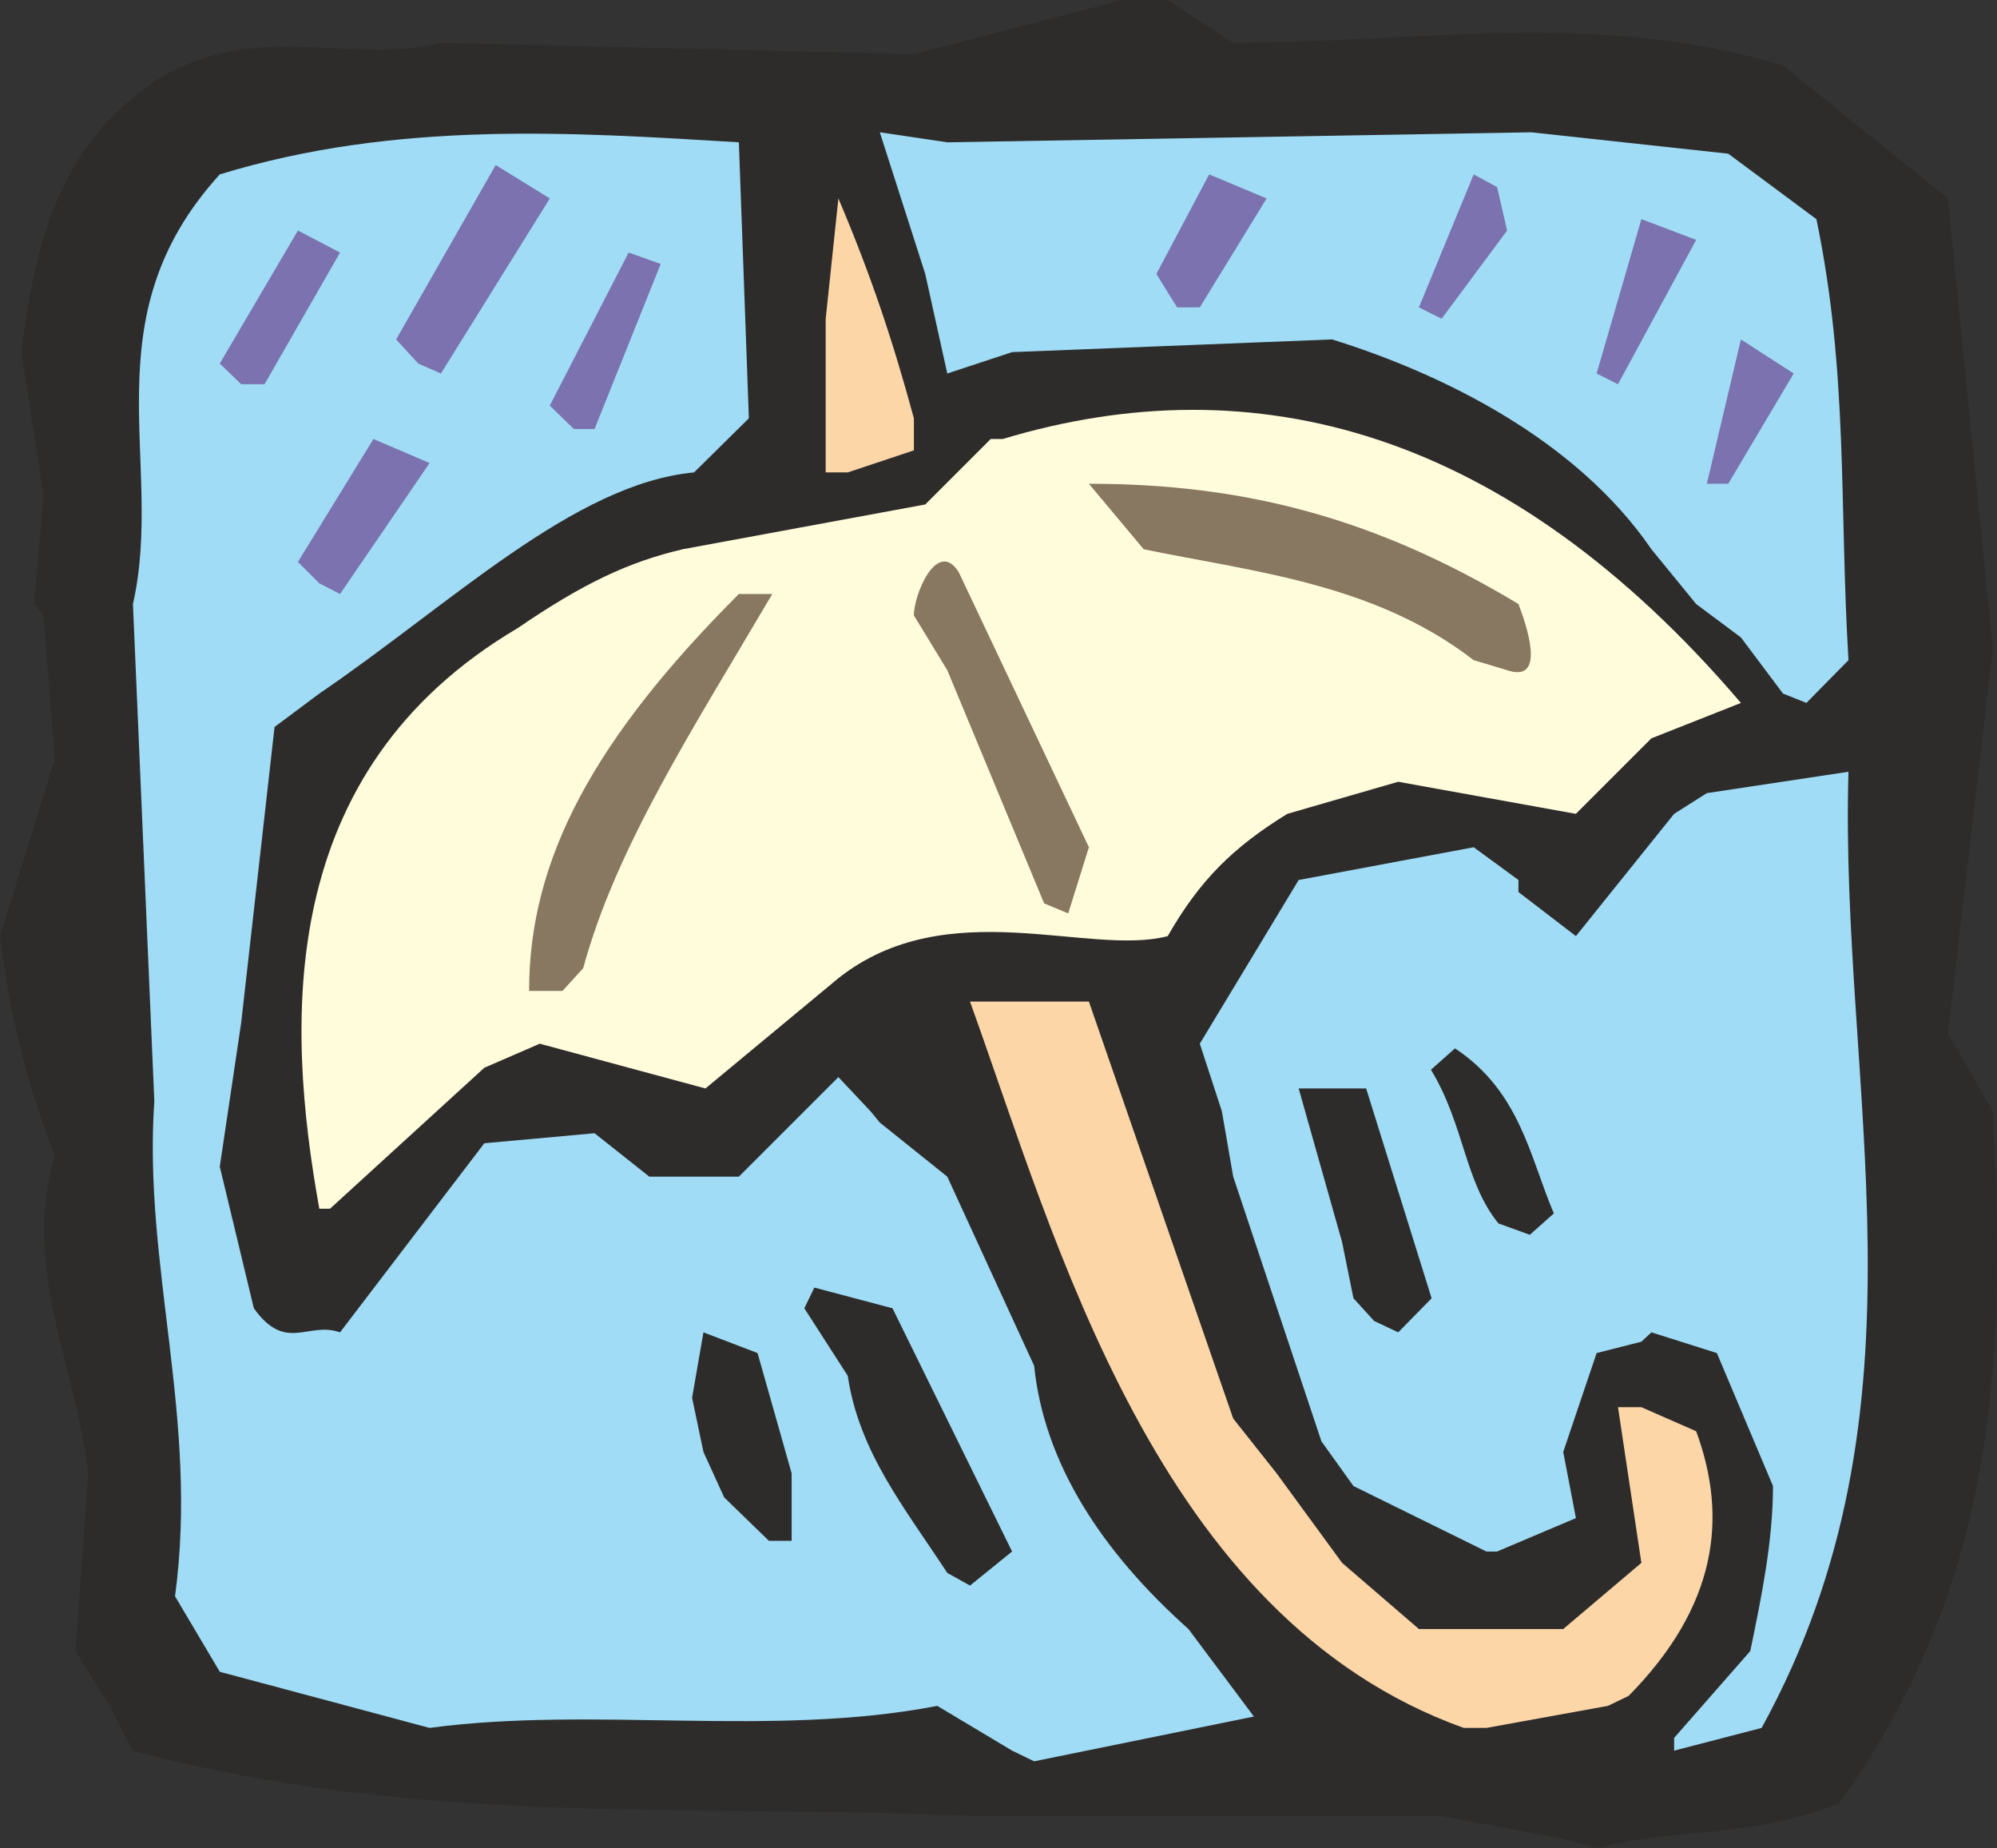 <svg xmlns="http://www.w3.org/2000/svg" width="286.976" height="265.536" viewBox="0 0 215.232 199.152"><rect x="0" y="0" width="215.232" height="199.152" fill="#333333" stroke="none"/><path d="m358.118 519.513-13.104-2.448H295.19c-30.744-1.368-60.48 1.224-91.224-7.056l-2.52-4.824-3.672-5.904 1.368-19.152c-1.368-11.592-7.2-22.32-3.6-34.2-3.6-9.504-4.824-15.552-5.904-23.688l5.904-19.08-1.224-15.48-1.008-1.224 1.008-11.736-2.376-15.408c1.368-10.728 3.6-22.608 15.48-29.88 10.728-5.832 20.232-1.008 29.736-3.456l50.976 1.224 22.464-5.832h4.896l7.056 4.608c20.016 0 39.168-3.6 59.256 2.448l17.784 14.328 4.824 48.528-4.824 41.472 4.824 8.352c1.224 24.84 1.224 49.752-16.56 74.592-9.576 3.816-17.784 2.592-26.136 4.824z" style="fill:#2d2c2b" transform="translate(-189.638 -321.369)"/><path d="m298.718 510.009-8.064-4.824c-17.784 3.456-36.936 0-54.72 2.376l-22.608-6.048-4.824-8.136c2.592-19.152-3.456-35.568-2.232-53.352l-2.304-53.568c3.456-15.192-4.824-30.744 9.36-46.296 19.008-5.832 38.16-4.536 55.944-3.456l1.08 29.736-5.904 5.832c-12.96 1.224-26.208 14.184-40.392 23.832l-4.824 3.6-3.6 31.896-2.304 15.48 3.672 15.264c3.456 4.824 5.832 1.368 9.288 2.592l15.552-20.376 11.88-1.08 5.904 4.68h9.648l10.728-10.728 3.456 3.672 1.008 1.224 7.272 5.832 9.36 20.376c1.08 10.512 7.272 20.016 16.632 28.368l7.056 9.432-23.688 4.824zm71.352-1.369 8.208-9.36c1.224-5.903 2.448-11.88 2.448-17.783l-6.048-14.328-7.056-2.232-1.08 1.008-4.824 1.224-3.6 10.656 1.368 7.128-8.496 3.6h-1.152l-14.328-7.056-3.456-4.824-9.504-28.512-1.224-7.056-2.376-7.272 10.656-17.64 18.864-3.528 4.824 3.528v1.296l6.192 4.752 10.584-13.176 3.528-2.232 15.264-2.304c-1.008 34.128 9.648 68.472-9.36 103.032l-9.432 2.448z" style="fill:#a0dcf5" transform="translate(-189.638 -321.369)"/><path d="M347.39 507.56c-33.12-11.88-43.848-52.343-53.208-78.263h12.816l15.552 44.928 4.68 5.904 7.056 9.648 8.28 7.128h15.552l8.424-7.128-2.52-16.776h2.52l5.904 2.592c3.456 9.36 2.232 18.864-7.272 28.512l-2.232 1.08-13.104 2.376z" style="fill:#fdd6a7" transform="translate(-189.638 -321.369)"/><path d="M291.734 490.857c-4.68-7.128-9.504-13.032-10.728-21.24l-4.68-7.272 1.08-2.232 8.424 2.232 12.888 26.208-4.536 3.672zM272.51 487.4l-4.824-4.68-2.232-4.895-1.224-5.832 1.224-7.056 5.832 2.232 3.672 12.96v7.272zm65.232-23.687-2.232-2.448-1.224-6.048-4.68-16.56h7.272l7.056 22.608-3.6 3.672zm13.392-10.513c-3.672-4.535-3.672-10.655-7.272-16.56l2.592-2.303c7.056 4.68 8.064 11.736 10.656 17.784l-2.592 2.304z" style="fill:#2d2c2b" transform="translate(-189.638 -321.369)"/><path d="M224.054 451.617c-3.6-20.016-4.824-47.088 21.384-62.568 7.056-4.824 11.952-7.128 17.784-8.496l26.136-4.824 7.056-7.056h1.296c27.072-8.136 54.36-1.08 79.56 28.44l-9.648 3.816-8.136 8.136-19.152-3.456-11.952 3.456c-5.832 3.6-9.432 7.128-12.888 13.176-8.496 2.232-23.76-4.752-35.496 4.536l-14.328 11.88-17.856-4.824-5.976 2.592-16.632 15.192z" style="fill:#fffcdc" transform="translate(-189.638 -321.369)"/><path d="M246.662 428.145c0-14.256 7.056-27.216 22.608-42.768h3.6c-8.424 14.328-16.848 27.288-20.376 40.32l-2.232 2.448zm55.512-9.432-10.44-25.128-3.6-5.904c0-2.304 2.52-8.28 4.824-4.68l14.04 29.664-2.232 7.128z" style="fill:#887761" transform="translate(-189.638 -321.369)"/><path d="m381.806 396.105-4.536-6.048-4.824-3.6-4.824-5.904c-8.136-11.88-22.608-18.936-34.416-22.608l-34.488 1.368-6.984 2.304-2.376-10.728-4.896-15.264 7.272 1.08 62.928-1.08 21.24 2.304 9.504 7.056c3.456 16.632 2.448 30.744 3.456 47.52l-4.536 4.608z" style="fill:#a0dcf5" transform="translate(-189.638 -321.369)"/><path d="M348.47 392.505c-10.728-8.28-23.688-9.504-35.568-11.952l-5.904-7.056c16.56 0 30.744 3.6 46.296 12.96 1.368 3.6 2.592 8.424-1.224 7.128z" style="fill:#887761" transform="translate(-189.638 -321.369)"/><path d="m224.054 384.225-2.304-2.304 8.136-13.248 6.048 2.592-9.648 14.112zm149.544-10.728 3.672-15.552 5.688 3.672-7.056 11.88z" style="fill:#7b72af" transform="translate(-189.638 -321.369)"/><path d="M278.63 372.273v-16.56l1.368-12.96c3.456 8.136 5.832 15.192 8.136 23.688v3.456l-7.128 2.376z" style="fill:#fdd6a7" transform="translate(-189.638 -321.369)"/><path d="m251.486 367.593-2.592-2.52 8.496-16.488 3.456 1.224-7.128 17.784zm-35.856-4.824-2.304-2.232 8.424-14.328 4.536 2.376-8.136 14.184zm146.088-1.152 4.824-16.632 5.904 2.232-8.424 15.552zm-127.008-1.08-2.376-2.592 10.728-18.792 5.832 3.6-11.736 18.864zm81.792-6.048-2.232-3.6 5.688-10.728 6.192 2.592-7.2 11.736zm26.064 0 5.904-14.328 2.52 1.368 1.08 4.68-7.056 9.504z" style="fill:#7b72af" transform="translate(-189.638 -321.369)"/><path d="m278.63 342.753 1.368 1.08z" style="fill:#2d2c2b" transform="translate(-189.638 -321.369)"/></svg>
